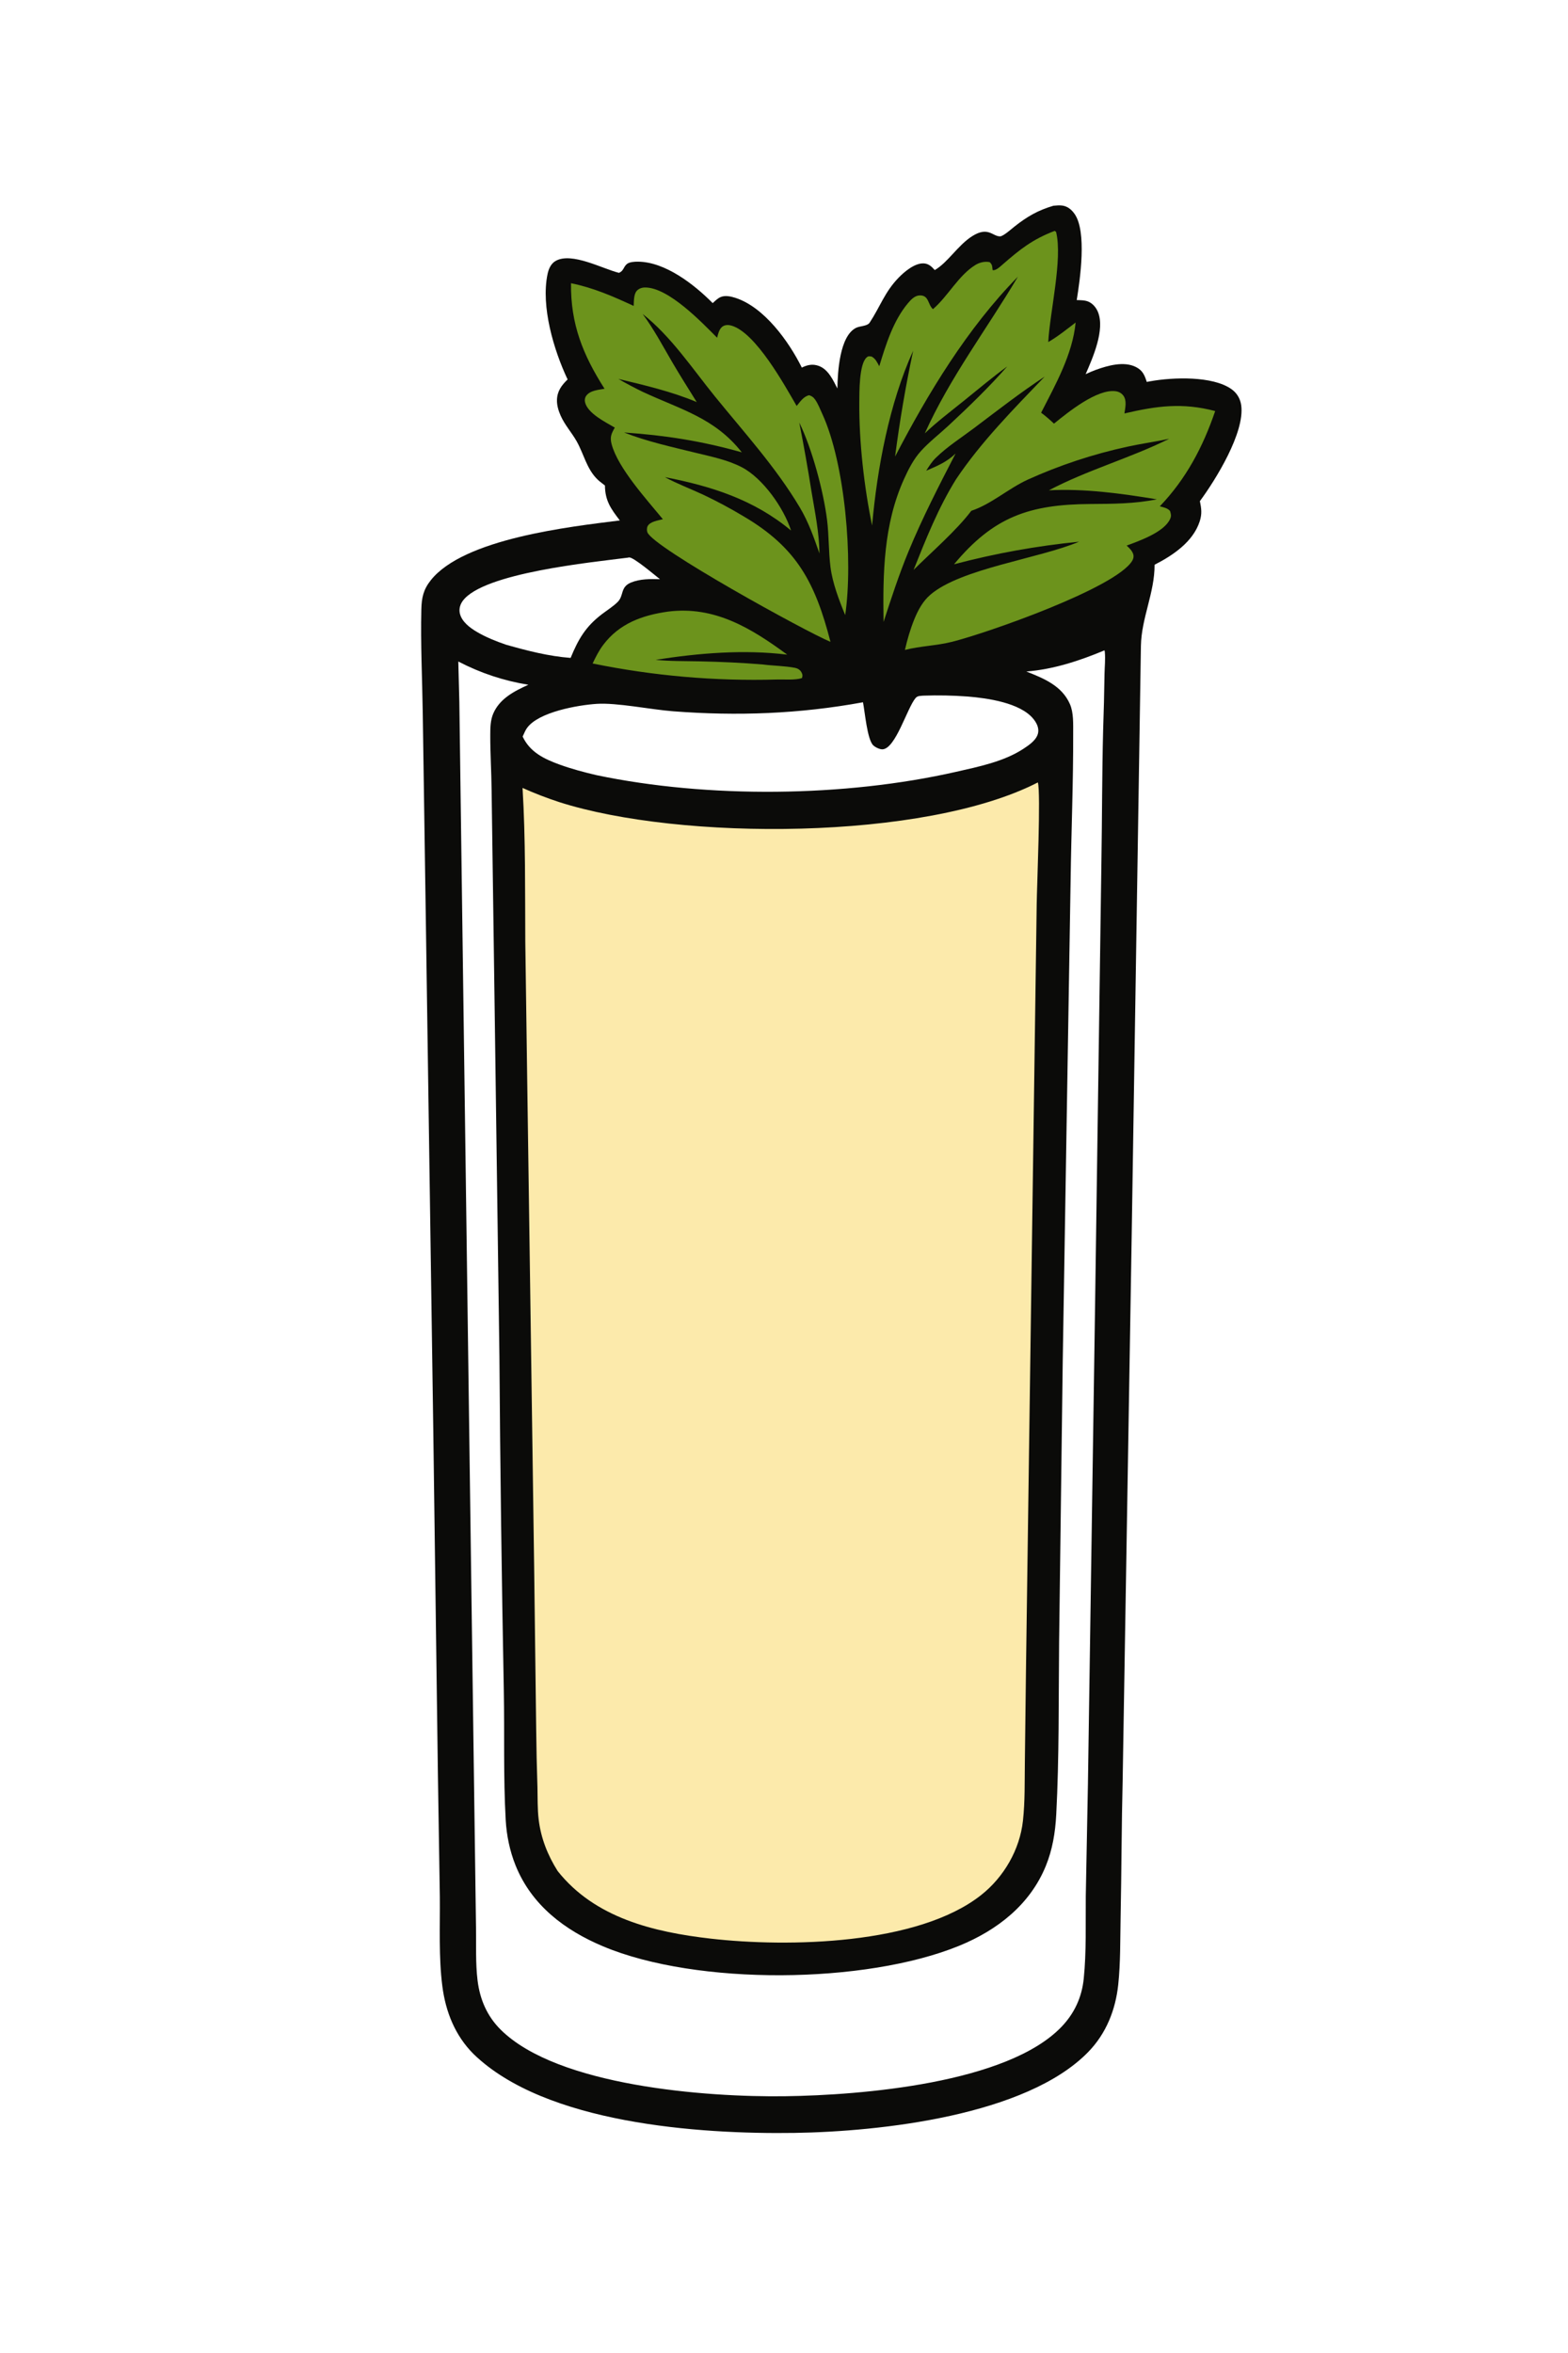 <svg version="1.1" xmlns="http://www.w3.org/2000/svg" style="display: block;" viewBox="0 0 1365 2048" width="1024" height="1536">
<path transform="translate(0,0)" fill="rgb(11,11,9)" d="M 917.068 179.076 C 919.618 178.856 922.289 178.574 924.835 178.924 C 929.433 179.555 932.869 182.443 935.473 186.122 C 946.384 201.539 940.298 243.139 937.392 261.179 C 940.727 261.29 944.477 261.215 947.581 262.561 C 951.45 264.24 954.374 267.811 955.925 271.674 C 962.105 287.072 951.415 311.313 945.161 325.671 C 948.087 324.307 951.029 322.999 954.068 321.9 C 964.349 318.183 978.49 314.151 988.94 319.441 C 994.844 322.43 996.471 326.515 998.378 332.412 L 1001.76 331.795 C 1020.99 328.362 1055.84 326.99 1072.28 338.81 C 1076.98 342.189 1079.85 347.126 1080.63 352.832 C 1083.86 376.492 1058.36 417.587 1044.64 436.18 C 1045.99 442.776 1046.58 447.293 1044.46 453.819 C 1038.66 471.676 1021.07 483.436 1005.18 491.544 C 1005.28 515.956 993.743 537.807 993.285 562.107 L 985.235 1076.38 L 977.41 1548.34 C 976.405 1588.49 976.417 1628.7 975.601 1668.86 C 975.21 1688.09 975.561 1708.02 973.56 1727.15 C 971.241 1749.32 963.042 1769.98 947.331 1786.08 C 893.459 1841.29 766.89 1855.3 691.705 1856.44 C 608.072 1857.7 474.542 1848.29 412.207 1787.81 C 396.112 1771.75 387.876 1751.05 385.002 1728.75 C 381.746 1703.47 383.055 1676.52 382.819 1651.01 L 381.142 1544.72 L 377.103 1243.99 L 370.648 802.314 L 367.937 620.51 C 367.507 590.522 365.986 560.391 366.716 530.397 C 366.965 520.183 368.481 513.165 374.932 505.035 C 403.732 468.734 496.058 458.424 539.546 452.985 C 531.72 442.789 526.73 435.847 526.576 422.571 C 525.981 422.119 525.401 421.654 524.81 421.198 C 523.112 419.885 521.388 418.587 519.858 417.074 C 510.579 407.901 508.149 394.983 501.917 384.024 C 497.567 376.376 491.607 369.909 488.006 361.769 C 486.126 357.521 484.681 352.783 484.809 348.091 C 485.019 340.459 488.793 335.361 494.076 330.278 C 482.061 304.823 470.689 266.845 476.612 238.558 C 477.544 234.108 479.53 229.451 483.657 227.107 C 497.658 219.156 524.564 233.966 538.809 237.483 C 542.961 235.73 542.513 232.606 545.571 229.904 C 547.79 227.944 552.443 227.732 555.348 227.75 C 579.124 227.898 604.382 247.643 620.4 263.816 C 622.389 262.01 624.522 259.873 626.962 258.708 C 630.926 256.816 636.113 257.925 640.133 259.222 C 665.34 267.353 686.713 297.221 698.02 319.949 C 702.871 317.536 707.458 316.567 712.729 318.467 C 721.049 321.466 725.232 330.798 728.988 338.13 C 729.223 323.922 730.903 292.429 745.288 285.321 C 748.647 283.662 754.984 283.985 757.079 280.819 C 766.207 267.019 770.131 254.212 782.289 241.697 C 787.355 236.482 796.223 228.992 803.991 229.239 C 808.023 229.366 810.76 231.67 813.315 234.558 C 813.464 234.726 813.61 234.898 813.757 235.068 C 825.136 228.531 833.845 213.519 846.29 205.604 C 860.375 196.645 864.122 205.923 870.726 205.716 C 873.492 205.63 880.878 199.022 883.198 197.188 C 894.096 188.577 903.588 183.047 917.068 179.076 z M 893.522 584.472 C 908.719 590.454 924.555 596.888 931.512 612.942 C 934.742 620.396 934.273 630.104 934.3 638.14 C 934.445 680.861 932.642 723.768 932.064 766.5 L 925.204 1185.13 L 922.057 1428.8 C 921.539 1478.86 922.183 1529.53 919.543 1579.51 C 918.729 1594.92 916.294 1609.91 910.401 1624.27 C 896.561 1657.99 868.047 1680.03 835.19 1693.5 C 753.555 1726.97 606.795 1728.37 525.11 1694.12 C 491.592 1680.07 462.688 1658.26 448.723 1623.52 C 443.747 1611.13 440.935 1597.53 440.181 1584.21 C 438.063 1546.77 439.224 1509.13 438.532 1471.65 C 436.664 1374.59 435.384 1277.53 434.692 1180.46 L 430.519 875.761 L 427.897 687.924 C 427.744 671.897 426.695 655.873 426.731 639.849 C 426.746 633.608 426.828 626.863 429.341 621.046 C 434.962 608.035 447.645 601.516 459.904 596.021 C 438.062 592.404 418.543 585.937 398.899 575.77 L 399.801 610.928 L 410.027 1364.94 L 413.186 1595.34 L 414.318 1677.87 C 414.56 1692.94 413.834 1708.84 415.676 1723.77 C 417.718 1740.33 423.998 1754.91 435.919 1766.7 C 485.49 1815.7 614.781 1825.46 683.425 1824.52 C 750.341 1823.61 876.999 1813.22 924.138 1764.1 C 935.36 1752.4 941.842 1738.39 943.491 1722.23 C 945.905 1698.55 945.032 1674.13 945.271 1650.33 L 947.147 1552.66 L 953.421 1132.48 L 958.889 750 C 959.503 711.913 959.405 673.736 960.375 635.67 C 960.946 619.382 961.349 603.087 961.584 586.79 C 961.686 580.659 962.43 573.775 961.868 567.716 C 961.79 566.874 961.738 566.762 961.557 566.051 C 939.919 575.096 917.015 582.631 893.522 584.472 z M 751.269 611.243 C 696.012 621.372 641.793 623.387 585.794 619.071 C 566.526 617.586 536.922 611.463 519.366 612.629 C 502.992 613.717 468.847 619.644 458.75 633.603 C 457.432 635.425 456.529 637.587 455.595 639.621 L 455.169 640.532 C 455.085 640.715 455.006 640.9 454.924 641.084 C 461.372 654.761 473.661 660.612 487.371 665.572 C 497.694 669.306 508.558 672.19 519.242 674.68 C 616.429 695.028 735.344 693.807 832.342 671.782 C 851.908 667.339 873.966 662.889 890.927 651.756 C 895.905 648.488 902.83 643.897 903.819 637.527 C 904.509 633.081 902.26 628.89 899.511 625.56 C 888.01 611.633 859.663 607.653 842.418 606.237 C 829.565 605.287 816.669 605.035 803.788 605.481 C 801.125 605.771 798.87 605.438 797.015 607.634 C 789.693 616.301 779.712 651.54 768.329 652.199 C 765.87 652.341 761.849 650.353 760.13 648.643 C 754.89 643.431 752.913 619.243 751.269 611.243 z M 440.467 561.144 C 459.087 566.395 477.328 571.156 496.7 572.63 C 503.386 556.36 509.732 545.384 523.966 534.554 C 528.397 531.183 533.688 527.882 537.624 523.98 C 543.368 518.285 539.641 510.979 549.381 506.982 C 557.121 503.806 566.274 503.873 574.507 504.14 C 569.865 500.516 551.745 485.116 547.759 485.166 C 547.35 485.171 546.953 485.308 546.549 485.378 C 515.392 489.408 420.635 498.585 402.768 522.996 C 400.507 526.086 399.403 529.879 400.201 533.681 C 401.762 541.11 409.102 546.496 415.249 550.1 C 423.05 554.675 431.92 558.206 440.467 561.144 z"/>
<path transform="translate(0,0)" fill="rgb(252,234,171)" d="M 903.538 680.996 C 906.256 689.618 902.698 771.795 902.527 787.431 L 896.128 1243.76 L 893.18 1455.09 L 892.229 1533.78 C 891.996 1550.69 892.41 1567.9 890.571 1584.71 C 887.813 1609.92 873.983 1633.75 854.196 1649.38 C 799.12 1692.9 685.905 1695.04 618.63 1687.34 C 569.049 1681.66 517.798 1669.37 485.415 1628.52 C 476.702 1614.73 470.867 1599.99 468.882 1583.71 C 467.754 1574.45 468.059 1564.99 467.818 1555.68 C 467.263 1538.79 466.895 1521.89 466.713 1504.98 L 464.939 1363.35 L 458.935 942.412 L 457.232 819.554 C 456.982 775.132 457.513 730.123 454.841 685.81 C 465.21 690.446 475.813 694.54 486.607 698.075 C 591.669 731.827 804.976 731.745 903.538 680.996 z"/>
<path transform="translate(0,0)" fill="rgb(108,147,28)" d="M 918.172 200.968 L 919.406 201.81 C 925.279 225.415 913.945 271.87 912.607 297.726 C 921.057 292.801 928.689 286.647 936.437 280.709 C 933.8 308.368 918.855 334.892 906.387 359.216 C 910.392 362.141 913.977 365.325 917.588 368.72 C 929.95 358.705 955.033 338.357 971.262 340.52 C 973.982 340.883 976.383 342.143 978.018 344.378 C 981.189 348.714 979.619 354.974 978.924 359.858 C 1007.22 353.282 1029.21 350.27 1057.95 357.767 C 1047.3 388.997 1032.7 416.71 1009.74 440.684 C 1012.92 441.61 1016.52 442.134 1018.67 444.814 C 1019.38 447.425 1019.95 448.839 1018.81 451.475 C 1013.81 463.106 992.014 470.718 980.849 474.88 C 983.124 476.849 985.857 479.599 986.643 482.551 C 987.179 484.56 986.737 486.414 985.657 488.179 C 971.178 511.842 859.706 550.852 828.753 558.642 C 815.352 562.015 801.257 562.247 787.8 565.682 C 789.845 556.661 792.536 547.392 796.041 538.826 C 799.217 531.064 803.383 523.307 809.81 517.749 C 836.36 494.79 904.546 486.242 939.434 471.483 C 902.028 475.25 866.931 481.566 830.569 491.133 C 864.965 449.786 896.121 439.054 949.107 438.67 C 968.738 438.528 987.795 438.541 1007.12 434.594 C 976.397 429.562 944.299 425.096 913.156 426.757 C 946.679 409.058 983.951 398.787 1017.94 381.893 C 1005.91 384.481 993.71 386.139 981.684 388.759 C 951.711 395.247 922.511 404.896 894.574 417.544 C 877.844 425.259 862.823 438.91 845.611 444.589 C 832.478 461.967 811.014 480.436 795.332 496.031 C 806.183 468.932 816.788 442.157 832.245 417.242 C 853.868 384.87 882.616 355.789 909.508 327.772 C 888.367 341.677 868.379 357.257 848.184 372.474 C 836.99 380.909 824.642 388.697 814.636 398.538 C 811.28 401.838 808.812 405.733 806.333 409.707 C 816.214 405.412 823.981 402.314 831.912 394.741 C 817.541 422.503 802.899 450.972 790.966 479.861 C 782.645 500.004 775.932 520.609 769.203 541.319 C 768.521 498.877 769.162 456.546 786.913 417.166 C 790.808 408.524 795.318 399.636 801.726 392.582 C 809.002 384.572 817.855 377.768 825.781 370.407 C 843.054 354.366 861.371 336.638 876.892 318.917 C 863.925 328.381 851.558 338.823 839.055 348.898 C 827.614 358.116 815.761 367.06 805.1 377.18 C 827.048 328.44 859.016 286.56 886.148 240.863 C 842.319 285.455 807.952 342.156 779.239 397.359 C 783.218 366.462 788.464 335.742 794.966 305.276 C 774.157 351.155 763.661 407.38 759.213 457.375 C 752.261 423.942 747.806 384.351 748.067 350.292 C 748.135 341.551 747.848 316.885 754.486 311.084 C 756.069 309.7 756.821 310.118 758.774 310.321 C 762.232 312.142 763.67 315.484 765.459 318.773 C 771.116 300.069 777.622 279.147 790.399 263.941 C 792.987 260.862 796.311 257.262 800.625 257.115 C 808.892 256.832 807.643 265.192 812.211 269.067 C 825.347 257.855 834.444 239.576 849.319 230.539 C 852.876 228.377 857.556 227.273 861.631 228.184 C 864.06 230.494 863.748 231.924 864.137 235.06 C 866.67 235.971 870.906 231.923 872.858 230.219 C 887.994 216.996 898.953 208.298 918.172 200.968 z"/>
<path transform="translate(0,0)" fill="rgb(108,147,28)" d="M 497.045 246.514 C 516.752 250.515 533.466 257.898 551.599 266.259 C 551.832 262.377 551.603 256.185 554.263 253.182 C 556.085 251.125 558.813 250.234 561.498 250.221 C 581.917 250.125 610.833 280.502 624.255 293.945 C 625.231 290.418 626.115 285.761 629.588 283.834 C 631.862 282.572 634.56 282.751 636.98 283.475 C 658.004 289.762 682.962 335.112 693.516 353.34 C 696.614 349.612 699.549 344.975 704.45 344.004 C 706.769 344.787 707.983 345.597 709.448 347.587 C 712.058 351.131 713.903 356.072 715.758 360.087 C 735.807 403.476 742.778 488.019 735.793 535.348 C 730.458 522.483 724.767 507.56 722.991 493.677 C 721.248 480.058 721.706 466.209 719.994 452.538 C 716.843 427.377 706.911 390.478 695.82 367.833 C 699.733 387.741 703.272 407.721 706.434 427.762 C 709.423 445.629 713.163 463.568 713.378 481.734 C 708.552 467.884 703.83 454.364 696.286 441.702 C 675.373 406.599 648.075 376.726 622.452 345.176 C 602.677 320.825 584.222 292.824 559.406 273.265 C 569.142 286.387 576.703 300.715 584.92 314.788 C 591.848 326.655 599.241 338.278 606.503 349.943 C 584.92 340.854 561.046 335.253 538.288 329.817 C 545.235 333.838 552.242 337.529 559.459 341.042 C 592.525 356.447 622.187 363.695 645.756 393.705 C 610.894 383.895 579.322 378.886 543.23 376.428 C 563.114 384.295 585.54 389.17 606.283 394.268 C 619.566 397.533 633.504 400.309 645.734 406.665 C 664.115 416.219 682.296 442.09 688.631 461.762 C 656.362 434.879 619.349 423.163 578.746 415.286 C 589.429 421.05 601.093 425.444 612.123 430.557 C 624.176 436.27 635.941 442.571 647.376 449.439 C 694.065 476.919 709.74 507.58 722.975 558.643 C 702.155 550.152 568.52 476.63 563.546 463.302 C 562.969 461.757 562.996 459.448 563.737 457.991 C 565.808 453.921 573.002 452.975 577.03 451.919 C 563.143 434.97 538.02 407.541 532.418 386.705 C 530.74 380.463 532.131 377.51 535.155 372.173 C 527.053 367.399 511.512 359.838 509.253 350.071 C 508.807 348.14 509.1 346.13 510.289 344.479 C 513.691 339.756 520.952 339.346 526.248 338.365 C 507.411 308.886 496.602 282.008 497.045 246.514 z"/>
<path transform="translate(0,0)" fill="rgb(108,147,28)" d="M 581.516 532.326 C 622.153 527.173 654.106 546.889 685.297 569.787 C 647.336 565.169 608.332 568.421 570.716 574.302 C 583.231 575.614 596.125 575.325 608.72 575.609 C 627.306 576.029 645.712 576.805 664.24 578.373 C 673.374 579.543 683.364 579.56 692.302 581.318 C 694.382 581.727 696.482 583.055 697.558 584.92 C 698.706 586.911 698.819 588.109 698.139 590.195 C 692.136 592.152 682.761 591.24 676.366 591.439 C 622.504 592.958 568.646 588.275 515.854 577.482 C 518.529 571.871 521.244 566.429 524.989 561.431 C 539.059 542.66 559.067 535.488 581.516 532.326 z"/>
</svg>